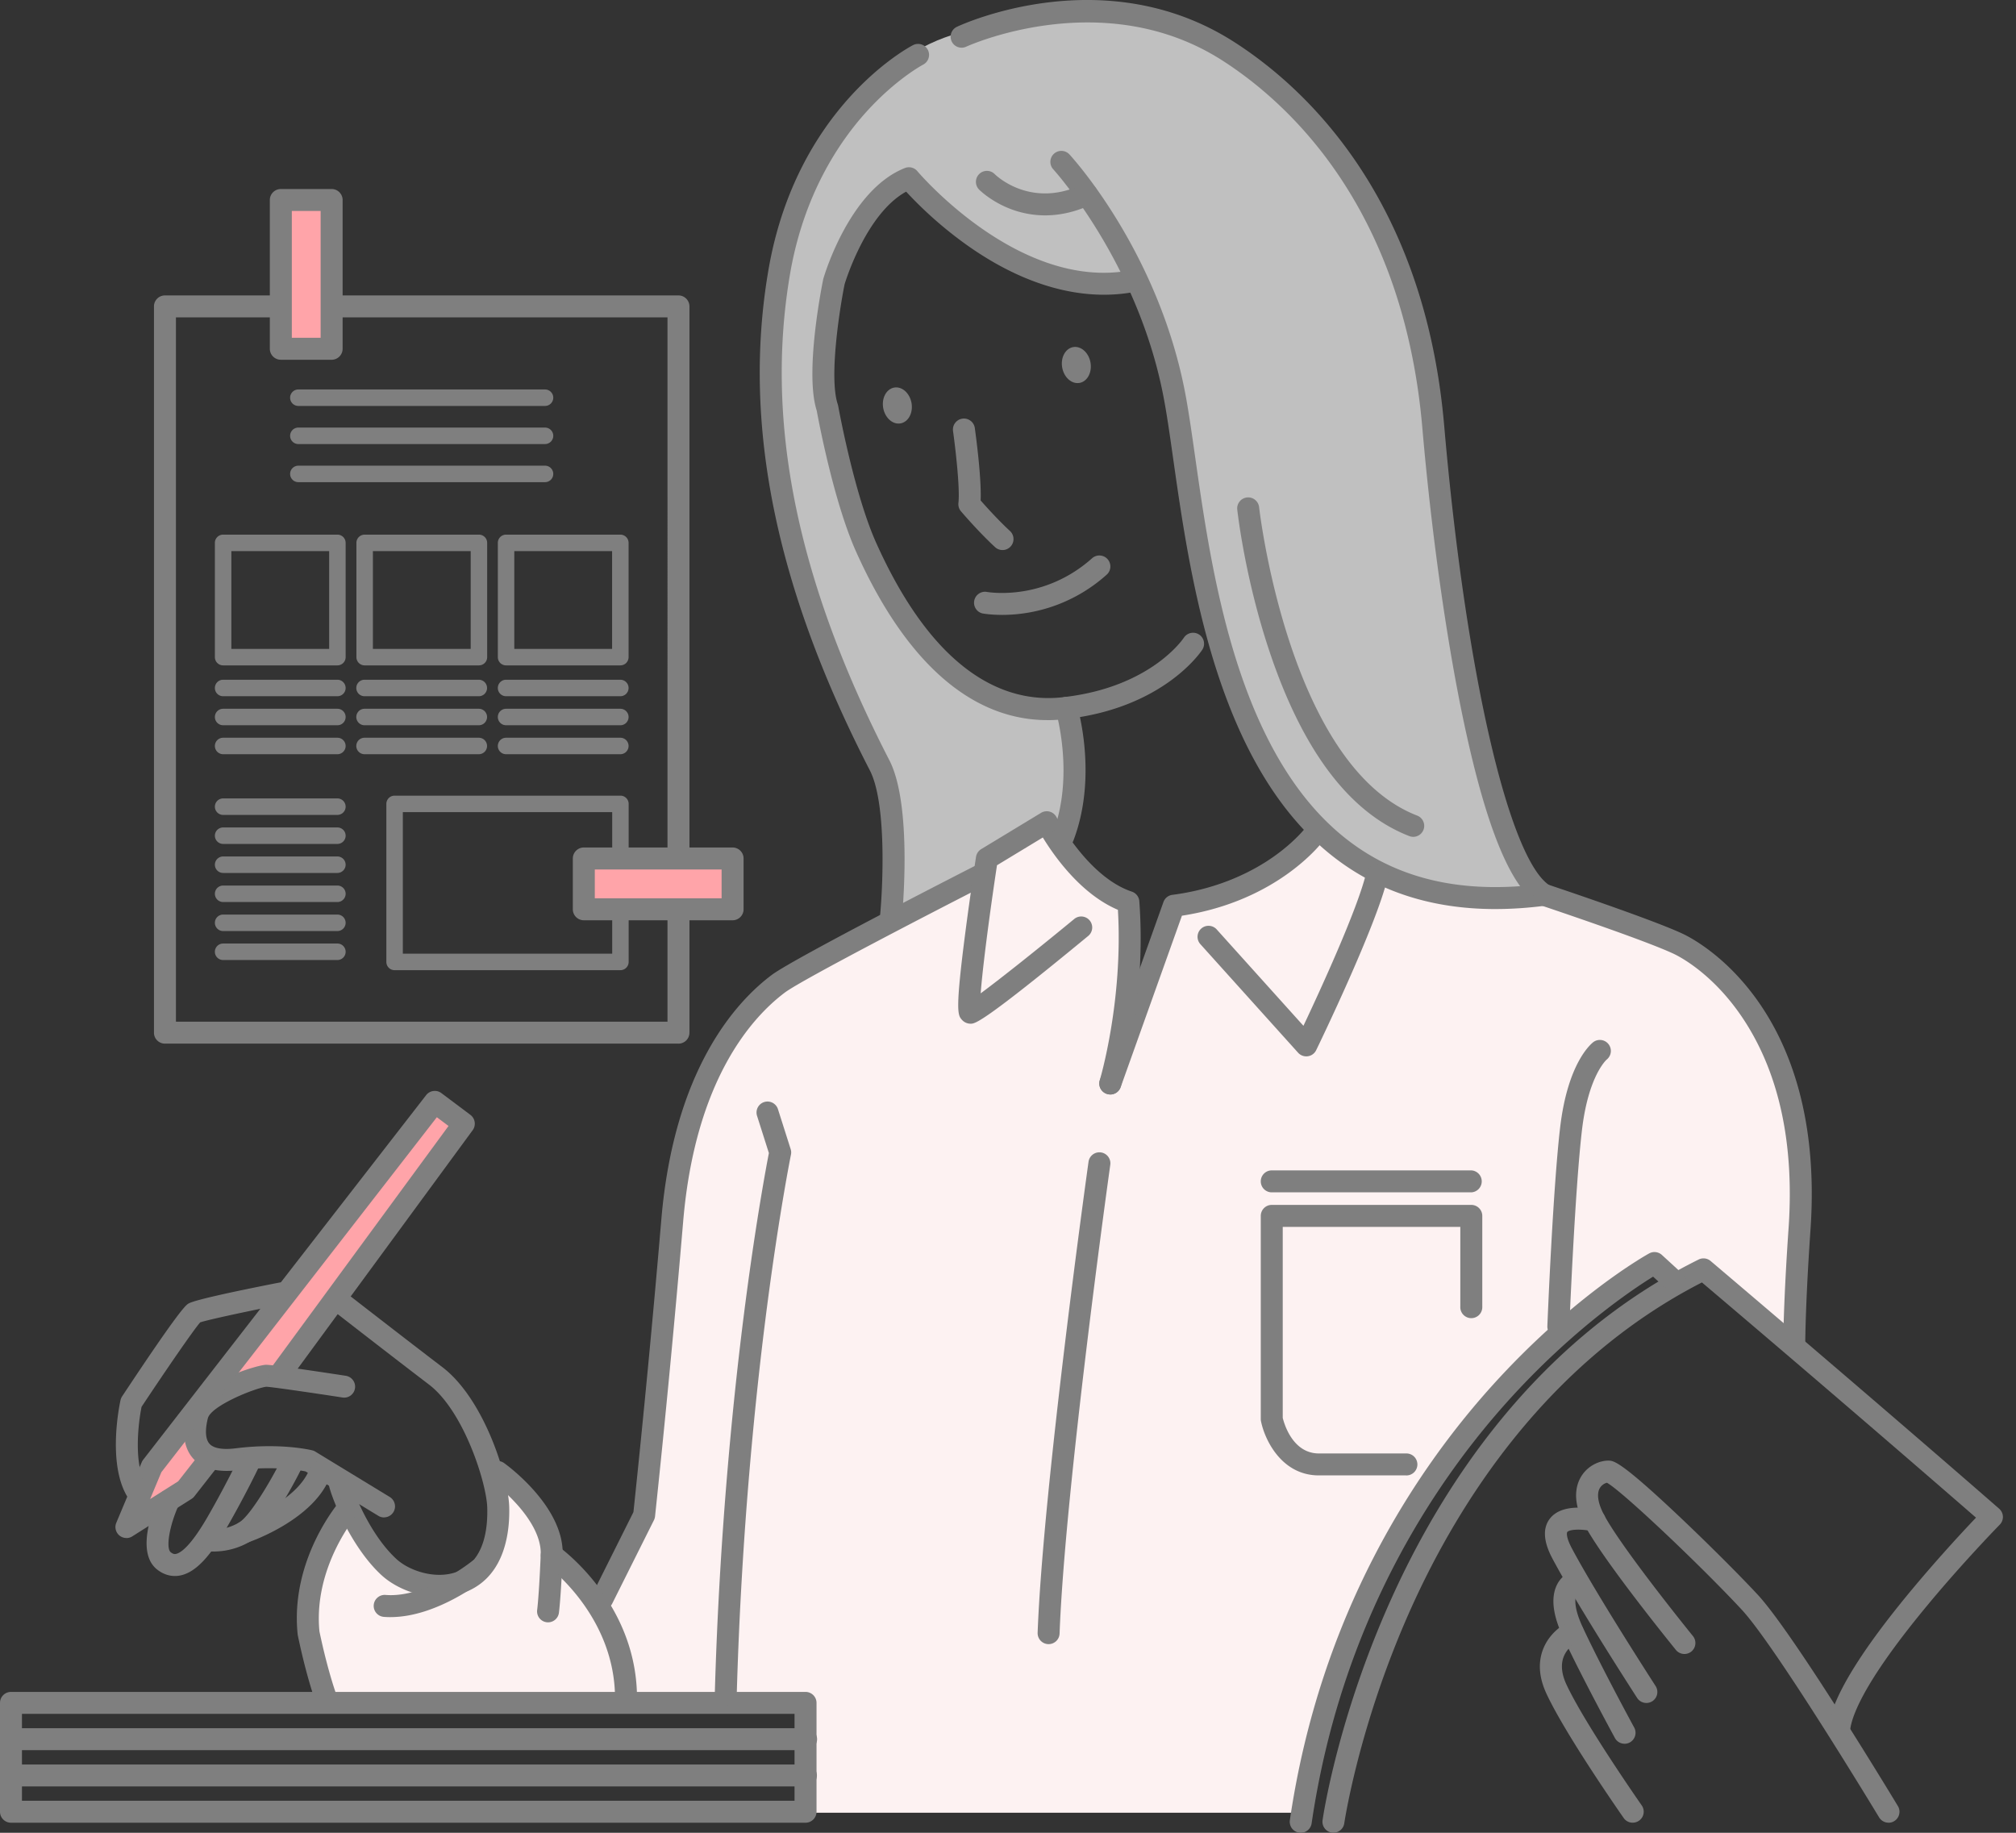 <svg width="143" height="130" viewBox="0 0 143 130" fill="none" xmlns="http://www.w3.org/2000/svg"><rect x="0" y="0" width="143" height="130" fill="#333333" stroke="none"/><path d="M14.645 99.498c.201-.304 3.518-2.145 3.518-2.145l1.545.086 13.126-17.672-2.23-1.802s-19.901 25.906-20.16 26.078c-.26.171-1.374 3.689-1.374 3.689l4.204-2.059 1.46-2.23s-1.889-1.202-.087-3.947l-.002.002z" fill="#FFA4A9"/><path d="M35.49 104.257s1.029 6.049-1.673 7.335c-2.702 1.285-2.83 1.416-4.89.128-2.059-1.287-3.989-4.375-3.989-4.375s-2.188 1.673-2.959 5.147c-.771 3.473 1.157 8.236 1.157 8.236h33.969v7.848h35.128s2.187-13.64 6.948-20.588c4.375-6.049 7.206-9.65 10.165-12.352 2.958-2.702 7.719-5.92 7.719-5.92l1.674 1.287 2.187-.9 6.177 5.404s1.029-10.81.257-15.57c-.771-4.761-3.732-8.493-4.632-9.908-.9-1.414-5.532-3.86-6.048-4.118-.517-.257-7.272-2.133-7.272-2.133s-9.99 1.518-16.028-4.994c-3.465 4.554-10.028 5.454-10.028 5.454l-3.861 9.779.643-10.036s-3.32-1.52-6.035-5.778c-3.487 2.433-4.414 2.556-4.414 2.556l-.117 1.393-12.469 6.59s-5.018 2.702-6.82 6.948c-1.802 4.247-2.573 11.452-2.573 11.452l-1.93 20.46-3.604 6.306s-2.96-3.345-2.96-3.733c0-.387-.514-3.216-3.732-5.92l.01.002z" fill="#FDF2F2"/><path d="M64.466 12.679s-3.368 1.393-5.226 7.2.93 15.911 2.322 19.047c1.393 3.136 2.788 6.388 5.807 8.478 3.02 2.09 6.504 2.904 8.246 2.787.812 4.415.697 7.549-.232 9.175 0 0-.58-1.392-1.278-1.16-.697.231-4.414 2.555-4.414 2.555l-.117 1.393-6.156 3.368s.464-7.085-.463-9.524c-.927-2.438-4.878-10.801-5.69-14.401-.813-3.6-3.394-9.345-2.464-19.1.929-9.756 5.056-15.286 8.736-17.949 3.45-2.497 6.039-2.439 6.039-2.439s7.433-2.555 14.17.232c6.736 2.788 9.987 7.085 12.31 10.453 2.325 3.368 3.949 8.478 4.761 12.426.813 3.949 1.278 10.802 1.278 10.802s2.556 23.11 7.317 27.757c0 0-9.987 1.51-16.028-4.995-3.6-3.251-5.343-7.782-6.62-12.311-1.275-4.53-3.367-17.538-3.367-17.538l-.93-4.995-2.175-3.995s-8.626.976-15.826-7.27v.004z" fill="silver"/><path d="M63.88 30.03c.553-.098.9-.747.775-1.448-.126-.701-.677-1.19-1.23-1.09-.554.1-.901.748-.776 1.45.126.7.677 1.188 1.23 1.089zm12.695-2.87c.554-.1.9-.748.775-1.45-.125-.7-.676-1.188-1.23-1.089-.554.1-.901.748-.775 1.45.125.7.676 1.188 1.23 1.089zm-5.512 16.454c-.793 0-1.302-.09-1.364-.101a.779.779 0 01.282-1.531c.168.029 4.06.685 7.51-2.408a.78.78 0 011.04 1.16 11.137 11.137 0 01-7.47 2.882l.001-.002zm.049-4.598a.775.775 0 01-.518-.198c-.041-.037-1.017-.914-2.426-2.546a.785.785 0 01-.185-.596c.123-1.078-.233-4.046-.382-5.1a.78.78 0 111.545-.216c.053.377.483 3.512.413 5.136 1.224 1.395 2.065 2.153 2.073 2.16a.78.78 0 01-.52 1.36z" fill="#7F7F7F"/><path d="M74.305 51.078c-5.38 0-10.051-4.09-13.571-11.926-1.59-3.536-2.679-9.358-2.801-10.026-.852-2.653.32-8.624.456-9.3.003-.021.01-.04.015-.062.074-.257 1.872-6.308 5.786-7.847a.779.779 0 01.882.226c.07.084 7.198 8.486 15.073 7.038a.78.78 0 01.283 1.533c-3.656.672-7.687-.434-11.655-3.198a28.149 28.149 0 01-4.498-3.922c-2.778 1.526-4.244 6.168-4.367 6.575-.355 1.769-1.116 6.64-.481 8.514.011.038.021.075.029.114.012.062 1.126 6.217 2.698 9.716 4.445 9.892 9.732 11.4 13.384 10.924 6.055-.72 8.344-4.065 8.439-4.207a.782.782 0 011.08-.22.778.778 0 01.225 1.075c-.109.166-2.739 4.089-9.549 4.901-.48.062-.956.094-1.428.094v-.002zM27.24 107.632a.77.77 0 01-.406-.115l-5.164-3.15c-.444-.09-2.25-.402-4.755-.09-1.482.185-2.567-.095-3.224-.837-.645-.727-.803-1.839-.46-3.215.52-2.08 5.026-3.42 5.646-3.42.533 0 4.46.598 5.65.78a.782.782 0 01.653.89.776.776 0 01-.888.65c-2.003-.308-4.971-.744-5.402-.762-.783.088-3.923 1.344-4.147 2.24-.123.487-.269 1.37.115 1.802.368.415 1.215.405 1.864.324 3.197-.4 5.343.122 5.433.146a.71.71 0 01.216.091l5.275 3.216a.78.78 0 01-.407 1.446v.004z" fill="#7F7F7F"/><path d="M8.966 109.092a.779.779 0 01-.717-1.081l1.802-4.29a.799.799 0 01.103-.177L30.226 77.68a.78.78 0 011.083-.146l2.059 1.545c.34.257.413.74.161 1.085L20.404 98.05a.779.779 0 11-1.256-.92l12.667-17.264-.828-.621-19.54 25.177-.8 1.909 1.994-1.262 1.461-1.866a.779.779 0 111.227.962l-1.544 1.974a.749.749 0 01-.197.177l-4.204 2.659a.771.771 0 01-.417.121l-.001-.004z" fill="#7F7F7F"/><path d="M9.74 106.604a.778.778 0 01-.656-.358c-1.529-2.39-.575-6.754-.534-6.939a.784.784 0 01.111-.26c4.13-6.237 4.535-6.48 4.71-6.585.363-.218 2.533-.72 6.448-1.49a.78.78 0 01.302 1.529c-2.507.495-5.31 1.094-5.92 1.295-.475.538-2.427 3.378-4.159 5.99-.243 1.19-.586 4.151.355 5.62a.78.78 0 01-.654 1.2l-.002-.002zm2.663 5.182c-.442 0-.87-.155-1.255-.457-1.603-1.261-.183-4.576.117-5.229a.78.78 0 011.416.653c-.658 1.434-.936 3.062-.568 3.35.17.133.274.137.366.117.306-.058 1.007-.481 2.252-2.639 1.256-2.176 2.193-4.132 2.203-4.149a.777.777 0 111.404.672c-.039.081-.972 2.025-2.257 4.256-1.235 2.143-2.256 3.189-3.308 3.391a1.927 1.927 0 01-.368.035h-.002z" fill="#7F7F7F"/><path d="M15.179 110.051c-.242 0-.39-.019-.407-.023a.78.78 0 01.212-1.545c.03.004.98.105 1.983-.497.752-.452 2.186-2.844 2.963-4.398a.779.779 0 111.395.697c-.347.694-2.147 4.192-3.555 5.038a5.093 5.093 0 01-2.591.726v.002z" fill="#7F7F7F"/><path d="M17.374 109.434a.78.78 0 01-.251-1.516c.044-.016 3.954-1.377 4.84-3.74a.779.779 0 111.459.547c-1.145 3.055-5.608 4.603-5.797 4.668a.76.76 0 01-.251.041z" fill="#7F7F7F"/><path d="M31.159 113.268c-1.59 0-3.152-.668-4.11-1.553-2.309-2.131-3.768-6.025-3.768-6.664a.78.78 0 01.78-.779c.43 0 .745.318.777.721.099.504 1.297 3.757 3.268 5.577 1.007.929 3.01 1.517 4.488.845 1.349-.611 2.03-2.16 1.968-4.476-.047-1.74-1.656-6.843-4.132-8.731-2.674-2.038-6.72-5.184-6.761-5.217a.779.779 0 11.956-1.229c.041.031 4.081 3.173 6.75 5.207 2.959 2.254 4.687 7.741 4.745 9.927.047 1.708-.267 4.751-2.88 5.937a5.015 5.015 0 01-2.081.433v.002zm-6.321-8.262zm32.3 19.134H.779a.778.778 0 110-1.558h56.359a.78.78 0 110 1.558zm0 2.575H.779a.78.78 0 010-1.559h56.359a.78.78 0 110 1.559z" fill="#7F7F7F"/><path d="M57.138 129.286H.779a.78.78 0 01-.779-.779v-7.72a.78.78 0 01.78-.779h56.358c.43 0 .78.349.78.779v7.72a.78.78 0 01-.78.779zm-55.58-1.558h54.8v-6.162h-54.8v6.162zm132.4 1.556a.781.781 0 01-.668-.376c-.074-.121-7.32-12.122-9.747-14.735-2.813-3.029-8.431-8.37-9.559-9.001a.83.83 0 00-.499.37c-.249.417-.138 1.106.312 1.942 1.301 2.415 6.237 8.503 6.288 8.563a.782.782 0 01-.113 1.097.782.782 0 01-1.097-.113c-.206-.255-5.08-6.263-6.449-8.807-.924-1.714-.661-2.838-.279-3.479.471-.789 1.309-1.143 1.929-1.143.372 0 .835 0 4.901 3.831 2.027 1.911 4.373 4.247 5.705 5.683 2.535 2.729 9.639 14.491 9.941 14.989a.78.78 0 01-.666 1.183l.001-.004z" fill="#7F7F7F"/><path d="M116.781 120.792a.775.775 0 01-.655-.357c-.173-.268-4.285-6.629-6.017-9.901-.635-1.198-.691-2.147-.171-2.819.884-1.141 2.951-.717 3.356-.621.419.099.678.52.577.939a.778.778 0 01-.937.578c-.737-.171-1.609-.142-1.765.059-.043.056-.08.387.317 1.135 1.701 3.215 5.907 9.719 5.949 9.785a.778.778 0 01-.654 1.202z" fill="#7F7F7F"/><path d="M115.236 123.685a.779.779 0 01-.686-.407c-.023-.043-2.343-4.301-3.689-7.184-.672-1.438-.842-2.615-.507-3.491.279-.729.803-.984.906-1.029l.614 1.432s.021-.006.052-.025c-.169.115-.434.779.347 2.454 1.325 2.84 3.621 7.056 3.645 7.099a.78.78 0 01-.684 1.153l.002-.002z" fill="#7F7F7F"/><path d="M115.811 129.285a.776.776 0 01-.639-.333c-.167-.24-4.108-5.879-5.471-8.803-.524-1.122-.614-2.166-.269-3.109.491-1.342 1.673-1.921 1.808-1.983a.78.78 0 01.658 1.414c-.3.146-1.74.97-.783 3.019 1.307 2.799 5.296 8.511 5.337 8.567a.779.779 0 01-.637 1.226l-.004.002z" fill="#7F7F7F"/><path d="M94.586 129.997a.78.78 0 01-.773-.89c.042-.292 1.07-7.25 4.862-15.673 3.508-7.798 10.139-18.31 21.813-24.095a.777.777 0 01.849.103c12.598 10.689 20.392 17.505 20.468 17.571a.778.778 0 01.043 1.132c-.026.025-2.523 2.577-5.079 5.653-4.19 5.045-5.314 7.566-5.518 8.789a.778.778 0 11-1.537-.255c.342-2.059 2.316-5.267 5.863-9.537a106.632 106.632 0 014.586-5.147 2106.77 2106.77 0 00-19.441-16.684c-10.961 5.62-17.251 15.617-20.61 23.066-3.709 8.23-4.749 15.227-4.759 15.297a.78.78 0 01-.77.668l.003.002z" fill="#7F7F7F"/><path d="M92.266 129.999a.78.78 0 01-.773-.893c2.154-14.682 8.956-24.821 14.28-30.743 5.78-6.424 10.985-9.336 11.205-9.457a.781.781 0 01.904.107l1.545 1.416a.779.779 0 01-1.052 1.15l-1.116-1.025c-1.409.869-5.743 3.748-10.368 8.9-5.164 5.755-11.76 15.609-13.854 29.878a.779.779 0 01-.769.667h-.002zM63.19 65.922c-.026 0-.053 0-.078-.004a.779.779 0 01-.698-.853c.209-2.086.49-8.018-.693-10.383-6.71-13.008-9.074-24.62-7.221-35.49C56.473 7.62 64.423 3.376 64.762 3.202a.778.778 0 01.719 1.382c-.02.01-1.927 1.023-4.035 3.357-1.938 2.144-4.449 5.884-5.41 11.514-1.793 10.523.52 21.816 7.076 34.522 1.63 3.261.886 10.919.855 11.244a.78.78 0 01-.775.701h-.002zm42.884-1.442c-18.31.001-21.234-20.546-22.85-31.89-.256-1.807-.478-3.367-.726-4.614-1.862-9.434-7.728-15.901-7.786-15.966a.779.779 0 011.147-1.056c.254.275 6.22 6.838 8.17 16.72.254 1.288.48 2.867.74 4.697.861 6.044 2.04 14.323 5.548 20.773 3.86 7.095 9.596 10.283 17.509 9.713-1.457-2.017-2.778-5.885-4.011-11.725-1.212-5.74-2.279-13.319-2.926-20.795C99.537 14.722 91.422 7.316 86.704 4.29c-8.433-5.407-18.068-1.024-18.165-.98a.778.778 0 11-.66-1.41c.424-.199 10.497-4.8 19.666 1.08 4.958 3.178 13.488 10.945 14.896 27.224 1.502 17.357 4.582 30.765 7.49 32.608a.78.78 0 01-.317 1.43c-1.237.16-2.418.237-3.538.237h-.002z" fill="#7F7F7F"/><path d="M42.733 114.172a.779.779 0 01-.697-1.128l2.896-5.793a1031.64 1031.64 0 001.978-20.752c.904-10.66 5.296-15.446 7.836-17.349 1.58-1.184 13.997-7.523 14.524-7.792a.78.78 0 11.708 1.39c-3.563 1.817-13.075 6.731-14.299 7.649-2.33 1.747-6.366 6.18-7.219 16.234a1010.815 1010.815 0 01-1.996 20.928.803.803 0 01-.078.265l-2.96 5.92a.78.78 0 01-.697.43l.004-.002zm84.538-18.015a.779.779 0 01-.779-.779c0-.117.003-2.922.387-8.417.374-5.774-.647-10.617-3.033-14.392-2.146-3.393-4.659-4.697-5.142-4.922-2.122-.998-9.364-3.415-9.436-3.44a.778.778 0 11.492-1.479c.302.101 7.405 2.472 9.608 3.508 1.034.487 10.079 5.207 9.066 20.828-.38 5.439-.384 8.285-.384 8.314a.78.78 0 01-.779.78zM78.756 77.632a.779.779 0 01-.734-1.04l4.504-12.61a.774.774 0 01.633-.51c3.395-.44 5.797-1.727 7.213-2.73 1.54-1.091 2.287-2.093 2.295-2.104a.78.78 0 011.26.92c-.13.18-3.226 4.335-10.09 5.393L79.49 77.118a.778.778 0 01-.735.518v-.004z" fill="#7F7F7F"/><path d="M78.754 77.63a.778.778 0 01-.746-1.005c.017-.056 1.667-5.59 1.288-12.091-2.628-1.114-4.528-3.824-5.326-5.131l-3.251 1.97c-.528 3.488-1.017 7.23-1.157 9.085 1.437-1.058 4.164-3.236 6.636-5.273a.779.779 0 11.992 1.202c-7.55 6.225-8.028 6.225-8.345 6.225a.825.825 0 01-.624-.288c-.278-.325-.48-.561.261-6.247.345-2.65.746-5.273.75-5.299a.786.786 0 01.367-.549l4.246-2.573a.776.776 0 011.097.31c.021.04 2.217 4.236 5.343 5.278.298.1.508.369.53.682.52 7.013-1.243 12.906-1.319 13.153a.78.78 0 01-.746.551h.004zm13.902-2.702a.777.777 0 01-.578-.257l-6.949-7.72a.78.78 0 011.16-1.042l6.167 6.852c1.14-2.411 3.872-8.335 4.46-10.883a.78.78 0 111.52.35c-.783 3.394-4.901 11.901-5.076 12.261a.774.774 0 01-.702.439h-.002z" fill="#7F7F7F"/><path d="M75.413 60.129a.78.78 0 01-.728-1.058c1.552-4.064.223-8.593.21-8.638a.778.778 0 111.49-.45c.062.205 1.502 5.075-.248 9.647a.78.78 0 01-.728.5l.004-.002zm-36.538 54.944a.778.778 0 01-.771-.89c0-.008.127-.931.25-3.911.054-1.325-.875-2.659-1.664-3.544a12.686 12.686 0 00-1.87-1.708.78.78 0 01.901-1.27c.178.124 4.333 3.115 4.189 6.586-.129 3.091-.26 4.028-.265 4.067a.78.78 0 01-.772.67h.002zm-15.701 6.305a.776.776 0 01-.726-.499c-.028-.07-.674-1.767-1.323-4.881a.559.559 0 01-.012-.08c-.543-5.293 2.872-9.3 3.018-9.469a.78.78 0 011.178 1.02c-.04.049-3.099 3.668-2.65 8.25.618 2.951 1.238 4.584 1.244 4.601a.78.78 0 01-.727 1.06l-.002-.002zm4.53-6.674c-.16 0-.32-.006-.479-.019a.78.78 0 01.125-1.555c2.871.232 6.105-2.374 6.136-2.4a.78.78 0 01.986 1.208c-.145.119-3.435 2.764-6.766 2.764l-.002.002z" fill="#7F7F7F"/><path d="M44.406 121.249a.78.78 0 01-.78-.779c0-5.961-4.897-9.495-4.945-9.53a.78.78 0 01.9-1.274c.228.162 5.604 4.042 5.604 10.802a.78.78 0 01-.78.779v.002zm7.077-.319h-.024a.777.777 0 01-.756-.801c.334-11.73 1.368-21.58 2.178-27.776.768-5.875 1.485-9.676 1.658-10.566l-.84-2.64a.778.778 0 111.484-.471l.9 2.83a.768.768 0 01.022.392c-.008.04-.81 4.005-1.683 10.677-.804 6.156-1.83 15.942-2.162 27.599a.78.78 0 01-.78.758l.003-.002zm22.898-4.311h-.029a.78.78 0 01-.75-.808c.384-10.344 3.578-33.177 3.61-33.407a.778.778 0 111.543.218c-.034.229-3.217 22.985-3.596 33.247a.778.778 0 01-.778.75zm29.982-32.045H90.209a.779.779 0 110-1.558h14.154a.78.78 0 010 1.558zm-4.63 20.077h-6.178c-2.643 0-3.843-2.515-4.11-3.844a.792.792 0 01-.015-.152V86.244c0-.43.348-.78.779-.78h14.154a.78.78 0 01.779.78v6.434a.78.78 0 11-1.558 0v-5.655H90.988v13.547c.1.413.703 2.524 2.566 2.524h6.177a.78.78 0 110 1.559l.002-.002zm10.805-9.779h-.032a.782.782 0 01-.748-.81c.016-.396.394-9.73.906-14.087.538-4.575 2.18-5.925 2.365-6.066a.78.78 0 01.949 1.237c-.051.043-1.315 1.183-1.765 5.01-.505 4.296-.892 13.87-.896 13.966a.781.781 0 01-.778.748l-.001.002zm-10.291-35.514a.79.79 0 01-.28-.053c-4.23-1.636-7.572-6.056-9.933-13.14-1.728-5.18-2.25-9.825-2.272-10.02a.778.778 0 111.55-.17c.019.184 2.118 18.36 11.216 21.877a.78.78 0 01-.281 1.506zM74.136 15.276a6.87 6.87 0 01-2.452-.452c-1.383-.528-2.197-1.34-2.232-1.375a.778.778 0 011.105-1.099c.106.105 2.55 2.46 6.194.746a.779.779 0 11.662 1.41c-1.206.567-2.314.77-3.278.77h.001zm-26.01 58.75H11.701a.779.779 0 01-.78-.78V21.733c0-.43.35-.779.78-.779h36.423c.43 0 .78.349.78.78v51.514a.78.78 0 01-.78.779h.002zm-35.644-1.558h34.865V22.51H12.48v49.957h.002z" fill="#7F7F7F"/><path d="M23.932 47.196h-8.105a.584.584 0 01-.585-.584v-8.106c0-.323.261-.584.585-.584h8.105c.323 0 .585.26.585.584v8.106a.584.584 0 01-.585.584zm-7.521-1.169h6.937v-6.936H16.41v6.936zm17.56 1.169h-8.105a.584.584 0 01-.585-.584v-8.106c0-.323.261-.584.585-.584h8.105c.324 0 .585.26.585.584v8.106a.584.584 0 01-.585.584zm-7.521-1.169h6.937v-6.936H26.45v6.936zm17.552 1.169h-8.105a.584.584 0 01-.584-.584v-8.106c0-.323.26-.584.584-.584h8.105c.324 0 .585.26.585.584v8.106a.584.584 0 01-.585.584zm-7.52-1.169h6.936v-6.936h-6.937v6.936zm7.527 22.788H27.99a.584.584 0 01-.585-.584V57.02c0-.322.261-.584.585-.584h16.018c.323 0 .584.262.584.585V68.23a.584.584 0 01-.584.584zm-15.434-1.169h14.85v-10.04h-14.85v10.04zm15.427-18.262h-8.105a.584.584 0 110-1.17h8.105a.584.584 0 110 1.17zm0 2.058h-8.105a.584.584 0 110-1.169h8.105a.584.584 0 110 1.17zm0 2.055h-8.105a.584.584 0 110-1.169h8.105a.584.584 0 110 1.169zm-10.039-4.113h-8.105a.584.584 0 110-1.17h8.105a.584.584 0 110 1.17zm0 2.058h-8.105a.584.584 0 110-1.169h8.105a.584.584 0 110 1.17zm0 2.055h-8.105a.584.584 0 110-1.169h8.105a.584.584 0 110 1.169zm-10.031-4.113h-8.105a.584.584 0 110-1.17h8.105a.584.584 0 110 1.17zm0 2.058h-8.105a.584.584 0 110-1.169h8.105a.584.584 0 110 1.17zm0 2.055h-8.105a.584.584 0 110-1.169h8.105a.584.584 0 110 1.169zm0 4.305h-8.105a.584.584 0 110-1.17h8.105a.584.584 0 110 1.17zm0 2.058h-8.105a.584.584 0 110-1.169h8.105a.584.584 0 110 1.17zm0 2.059h-8.105a.584.584 0 110-1.169h8.105a.584.584 0 110 1.169zm0 2.062h-8.105a.584.584 0 110-1.169h8.105a.584.584 0 110 1.17zm0 2.059h-8.105a.584.584 0 110-1.169h8.105a.584.584 0 110 1.169zm0 2.055h-8.105a.584.584 0 110-1.17h8.105a.584.584 0 110 1.17zM38.661 34.2H21.163a.584.584 0 110-1.169H38.66a.584.584 0 110 1.169zm0-2.703H21.163a.584.584 0 110-1.169H38.66a.584.584 0 110 1.169zm0-2.703H21.163a.584.584 0 110-1.169H38.66a.584.584 0 110 1.169z" fill="#7F7F7F"/><path d="M23.526 14.188h-3.604V24.74h3.604V14.188z" fill="#FFA4A9"/><path d="M23.524 25.517H19.92a.779.779 0 01-.78-.78V14.186c0-.43.35-.779.78-.779h3.604a.78.78 0 01.779.78v10.552a.78.78 0 01-.78.779zm-2.825-1.558h2.045v-8.994H20.7v8.994z" fill="#7F7F7F"/><path d="M51.96 64.498v-3.604H41.41v3.604h10.55z" fill="#FFA4A9"/><path d="M51.964 65.275H41.412a.779.779 0 01-.78-.779v-3.603c0-.431.35-.78.78-.78h10.552c.43 0 .78.349.78.78v3.603c0 .43-.35.78-.78.78zm-9.773-1.558h8.994v-2.045h-8.994v2.045z" fill="#7F7F7F"/></svg>